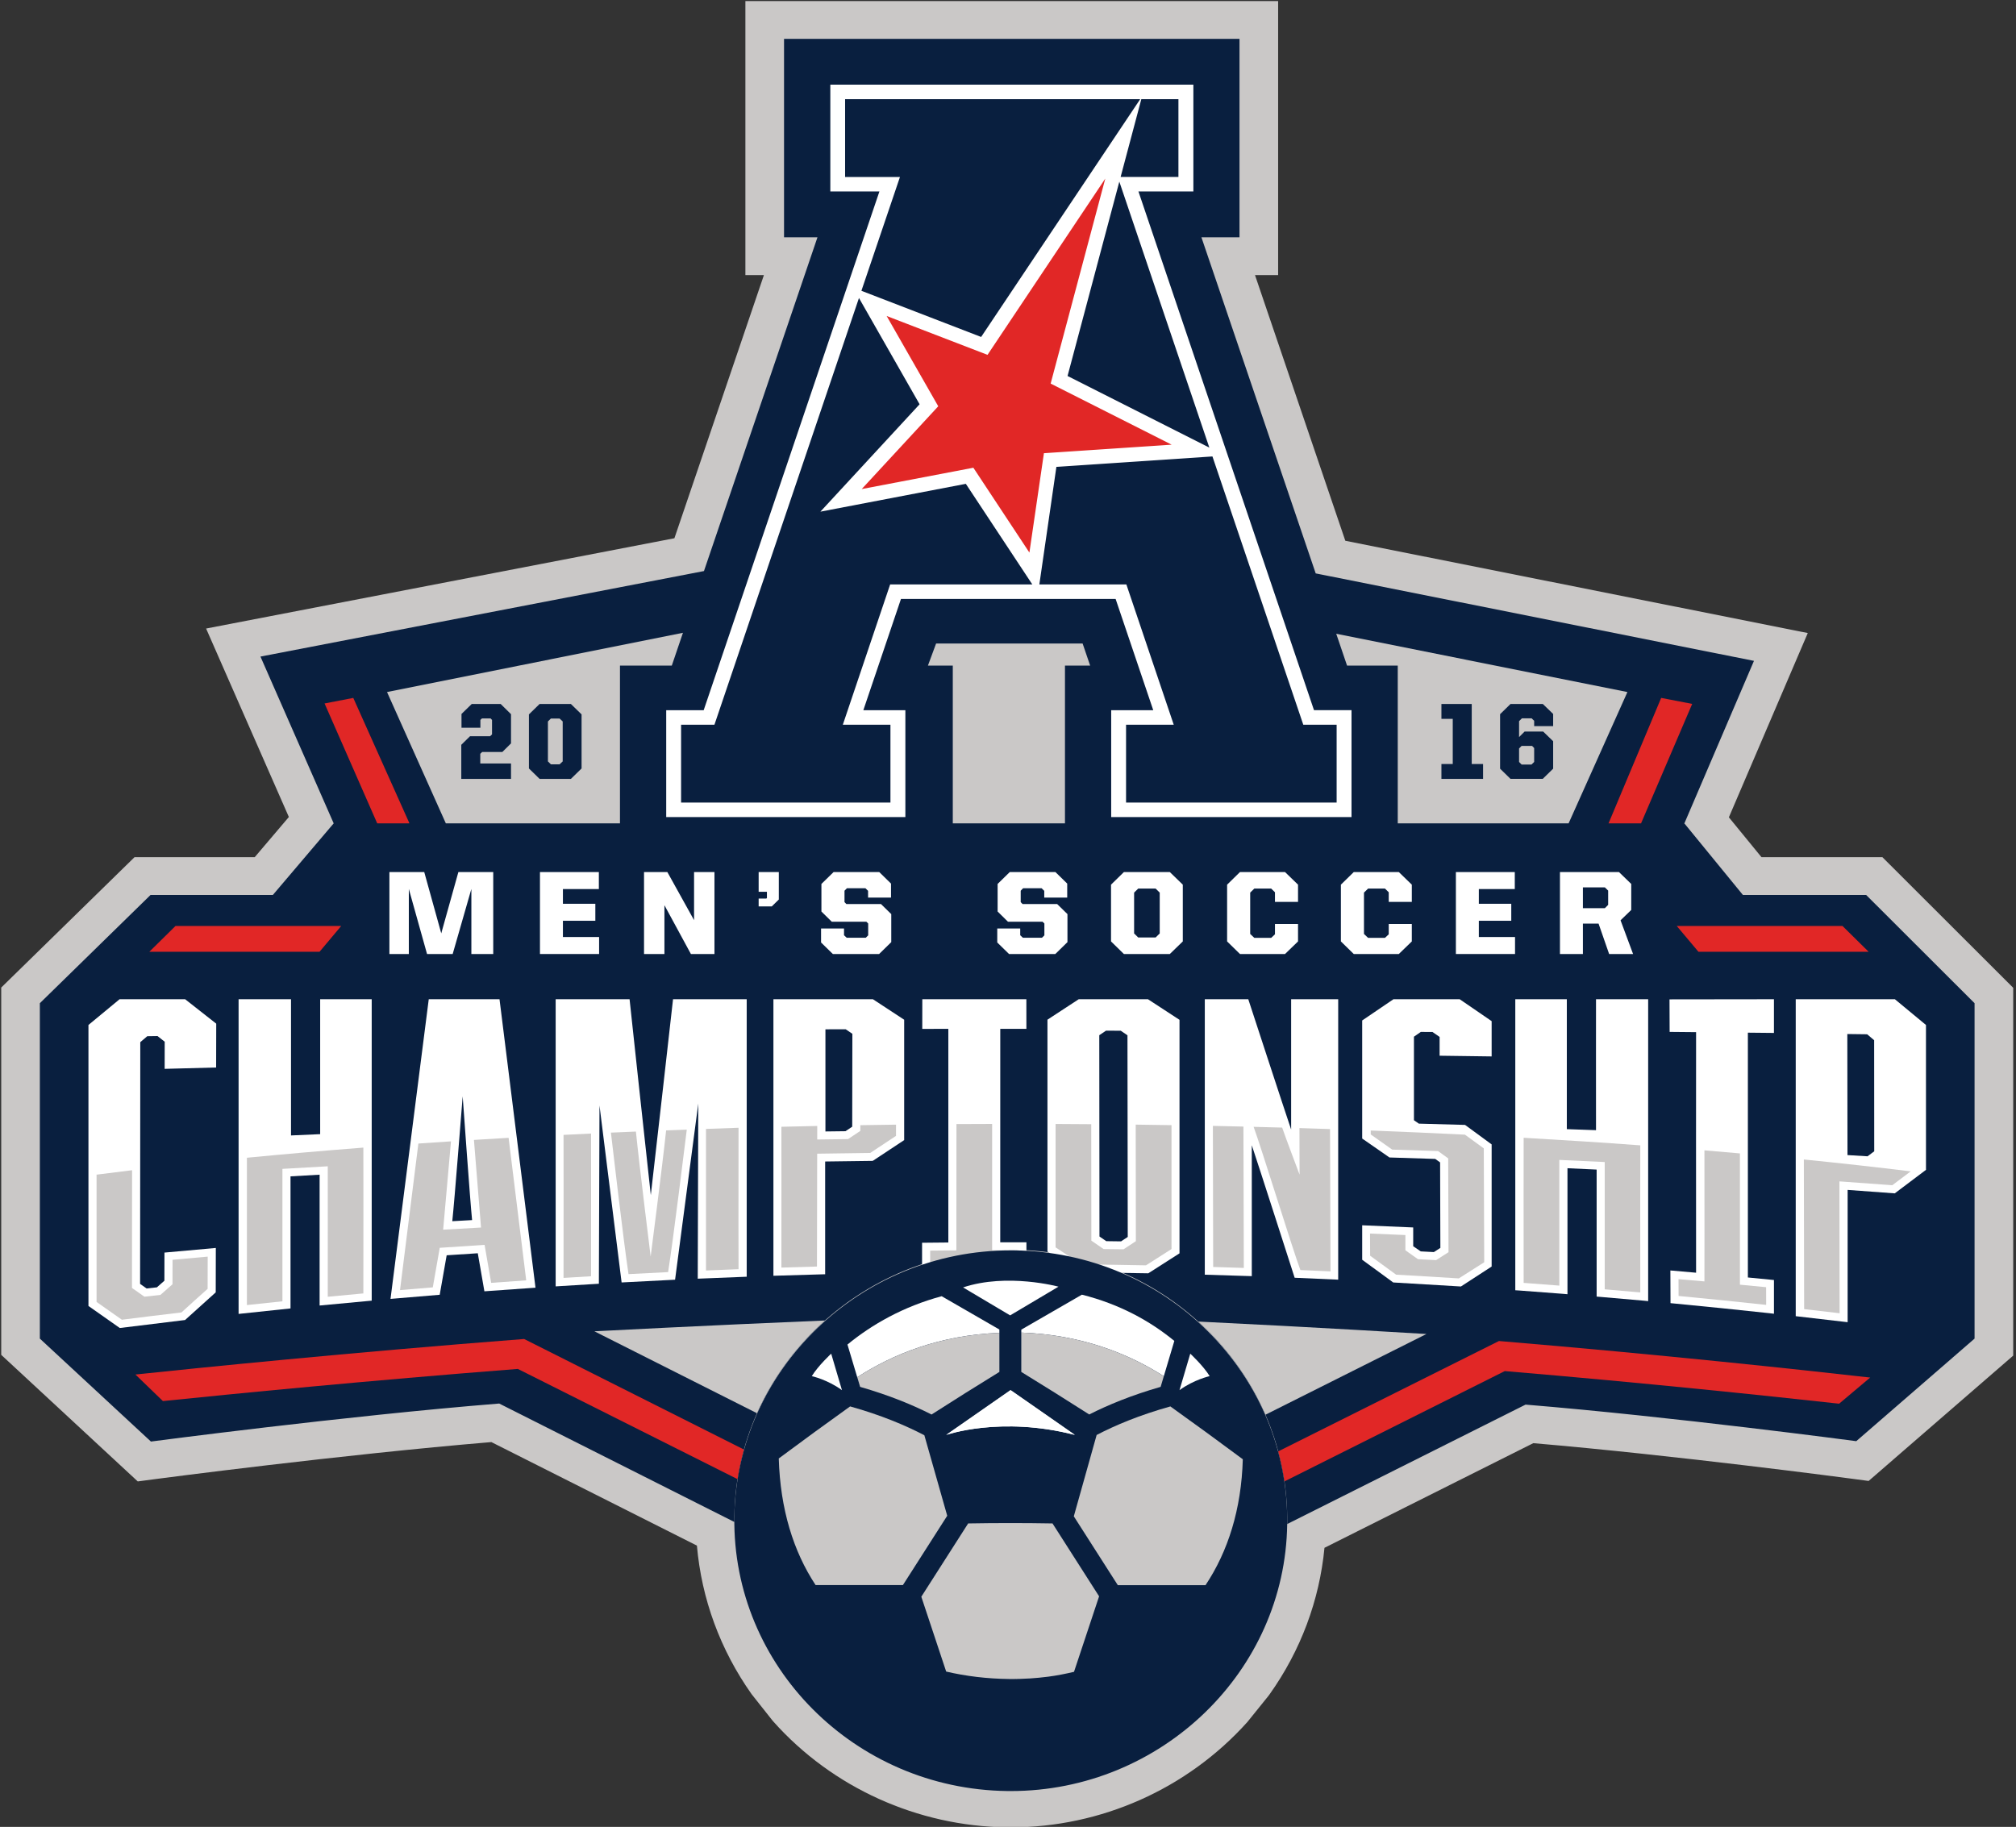 <?xml version="1.0" encoding="UTF-8" standalone="no"?>
<!-- Created with Inkscape (http://www.inkscape.org/) -->

<svg
   xmlns:dc="http://purl.org/dc/elements/1.1/"
   xmlns:cc="http://creativecommons.org/ns#"
   xmlns:rdf="http://www.w3.org/1999/02/22-rdf-syntax-ns#"
   xmlns:svg="http://www.w3.org/2000/svg"
   xmlns="http://www.w3.org/2000/svg"
   xmlns:sodipodi="http://sodipodi.sourceforge.net/DTD/sodipodi-0.dtd"
   xmlns:inkscape="http://www.inkscape.org/namespaces/inkscape"
   version="1.1"
   id="svg2"
   xml:space="preserve"
   width="331"
   height="300"
   viewBox="0 0 331 300"
   sodipodi:docname="2016 American Athletic Conference Men's Soccer Tournament Logo.svg"
   inkscape:version="0.92.2 (5c3e80d, 2017-08-06)"><rect x="0" y="0" width="331" height="300" fill="#333333" stroke="none"/><defs
     id="defs6"><clipPath
       clipPathUnits="userSpaceOnUse"
       id="clipPath52"><path
         d="M 580.24,204.013 H 499.2 v -67.766 h 81.04 z"
         id="path50"
         inkscape:connector-curvature="0" /></clipPath><clipPath
       clipPathUnits="userSpaceOnUse"
       id="clipPath366"><path
         d="m 264.04,346.626 h -95.88 v -27.491 h 95.88 z"
         id="path364"
         inkscape:connector-curvature="0" /></clipPath><clipPath
       clipPathUnits="userSpaceOnUse"
       id="clipPath400"><path
         d="M 70.059,243.411 H 25.941 v 43.2 h 44.118 v -43.2"
         id="path398"
         inkscape:connector-curvature="0" /></clipPath><clipPath
       clipPathUnits="userSpaceOnUse"
       id="clipPath412"><path
         d="m 374.76,244.066 h -38.681 v 39.101 h 38.681 v -39.101"
         id="path410"
         inkscape:connector-curvature="0" /></clipPath><clipPath
       clipPathUnits="userSpaceOnUse"
       id="clipPath430"><path
         d="M 262.08,479.053 H 166.2 v -24.436 h 95.88 z"
         id="path428"
         inkscape:connector-curvature="0" /></clipPath><clipPath
       clipPathUnits="userSpaceOnUse"
       id="clipPath436"><path
         d="m 166.2,482.108 h 95.88 V 454.617 H 166.2 Z"
         id="path434"
         inkscape:connector-curvature="0" /></clipPath><clipPath
       clipPathUnits="userSpaceOnUse"
       id="clipPath442"><path
         d="m 166.2,477.833 v -30.6 h 95.88 v 30.6 H 166.2"
         id="path440"
         inkscape:connector-curvature="0"
         style="clip-rule:evenodd" /></clipPath><clipPath
       clipPathUnits="userSpaceOnUse"
       id="clipPath448"><path
         d="M 0,792 H 612 V 0.03 H 0 Z"
         id="path446"
         inkscape:connector-curvature="0" /></clipPath><clipPath
       clipPathUnits="userSpaceOnUse"
       id="clipPath772"><path
         d="m 378.765,394.519 h -81.148 v 35.278 h 18.072 v -1.614 h 42.633 v 1.614 h 20.443 v -35.278"
         id="path770"
         inkscape:connector-curvature="0" /></clipPath><clipPath
       clipPathUnits="userSpaceOnUse"
       id="clipPath784"><path
         d="m 315.689,429.797 h 42.633 v -1.614 h -42.633 z"
         id="path782"
         inkscape:connector-curvature="0" /></clipPath><clipPath
       clipPathUnits="userSpaceOnUse"
       id="clipPath796"><path
         d="m 358.322,428.183 h -42.633 v 1.614 h 42.633 v -1.614"
         id="path794"
         inkscape:connector-curvature="0" /></clipPath><clipPath
       clipPathUnits="userSpaceOnUse"
       id="clipPath812"><path
         d="M 360.673,344.509 H 318.6 v 39.035 h 42.073 v -39.035"
         id="path810"
         inkscape:connector-curvature="0" /></clipPath><clipPath
       clipPathUnits="userSpaceOnUse"
       id="clipPath830"><path
         d="m 288.186,775.062 h 35.048 v -37 h -35.048 z"
         id="path828"
         inkscape:connector-curvature="0" /></clipPath><clipPath
       clipPathUnits="userSpaceOnUse"
       id="clipPath850"><path
         d="M 0,792 H 612 V 0.03 H 0 Z"
         id="path848"
         inkscape:connector-curvature="0" /></clipPath><clipPath
       clipPathUnits="userSpaceOnUse"
       id="clipPath912"><path
         d="M 305.356,18.552 H 18.424 v 6.024 h 286.932 v -6.024"
         id="path910"
         inkscape:connector-curvature="0" /></clipPath><clipPath
       clipPathUnits="userSpaceOnUse"
       id="clipPath928"><path
         d="M 0,792 H 612 V 0.03 H 0 Z"
         id="path926"
         inkscape:connector-curvature="0" /></clipPath></defs><sodipodi:namedview
     pagecolor="#ffffff"
     bordercolor="#666666"
     borderopacity="1"
     objecttolerance="10"
     gridtolerance="10"
     guidetolerance="10"
     inkscape:pageopacity="0"
     inkscape:pageshadow="2"
     inkscape:window-width="3840"
     inkscape:window-height="2093"
     id="namedview4"
     showgrid="false"
     inkscape:zoom="6.3333333"
     inkscape:cx="165.5"
     inkscape:cy="149.99999"
     inkscape:window-x="-9"
     inkscape:window-y="-9"
     inkscape:window-maximized="1"
     inkscape:current-layer="g10" /><g
     id="g10"
     inkscape:groupmode="layer"
     inkscape:label="2016_Champ_Program_Final"
     transform="matrix(1.333,0,0,-1.333,0,300)"><g
       id="g1885"
       transform="matrix(2.016,0,0,2.016,-899.791,-921.774)"><g
         transform="translate(561.331,516.487)"
         id="g474"><path
           inkscape:connector-curvature="0"
           id="path476"
           style="fill:#cac8c7;fill-opacity:1;fill-rule:nonzero;stroke:none"
           d="m 0,0 h -7.387 l -1.991,2.434 4.821,11.26 -28.255,5.639 -5.518,16.234 h 1.413 V 52.313 H -69.465 V 35.567 h 1.131 L -73.802,19.487 -102.414,13.969 -97.358,2.453 -99.442,0 h -7.343 l -8.146,-7.969 v -22.445 l 8.342,-7.734 1.12,0.149 c 0.115,0.015 11.303,1.489 20.484,2.255 l 12.558,-6.326 c 0.284,-3.256 1.426,-6.369 3.341,-9.077 l 1.251,-1.581 0.086,-0.102 c 3.601,-4.033 8.795,-6.386 14.262,-6.456 l 0.239,-10e-4 c 5.509,0 10.775,2.345 14.448,6.433 l 1.274,1.58 0.081,0.107 c 1.906,2.678 3.053,5.751 3.36,8.963 l 12.758,6.394 c 8.711,-0.744 19.304,-2.151 19.413,-2.166 l 1.074,-0.143 8.834,7.659 V -7.983 L 0,0" /></g><g
         transform="translate(560.339,514.178)"
         id="g478"><path
           inkscape:connector-curvature="0"
           id="path480"
           style="fill:#091f3f;fill-opacity:1;fill-rule:nonzero;stroke:none"
           d="m 0,0 h -7.53 l -3.563,4.357 h -0.018 l 4.258,9.946 -26.776,5.344 -6.982,20.537 h 2.326 V 52.313 H -66.112 V 40.184 h 2.042 l -6.934,-20.393 -27.097,-5.226 4.477,-10.199 h -0.009 L -97.342,0 h -7.473 l -6.764,-6.616 v -20.496 l 6.786,-6.29 c 0,0 11.812,1.561 21.278,2.323 l 14.371,-7.239 c -10e-4,0.111 -0.005,0.22 -0.004,0.331 0.118,8.991 7.693,16.305 16.887,16.306 l 0.22,-0.002 c 4.505,-0.057 8.721,-1.83 11.873,-4.994 3.152,-3.163 4.856,-7.332 4.798,-11.737 0,-0.01 -0.001,-0.019 -0.001,-0.029 l 14.563,7.298 c 8.993,-0.74 20.205,-2.234 20.205,-2.234 l 7.228,6.267 V -6.616 L 0,0" /></g><g
         transform="translate(514.818,493.009)"
         id="g482"><path
           inkscape:connector-curvature="0"
           id="path484"
           style="fill:#ffffff;fill-opacity:1;fill-rule:nonzero;stroke:none"
           d="m 0,0 -0.905,0.012 -0.414,0.285 -0.012,12.3 0.409,0.276 0.902,-10e-4 0.411,-0.28 L 0.408,0.27 Z M 3.571,13.537 1.644,14.795 H -2.588 L -4.497,13.546 V -0.627 l 1.92,-1.262 4.241,-0.063 1.907,1.22 v 14.269" /></g><g
         transform="translate(560.426,498.207)"
         id="g486"><path
           inkscape:connector-curvature="0"
           id="path488"
           style="fill:#ffffff;fill-opacity:1;fill-rule:nonzero;stroke:none"
           d="M 0,0 -1.226,0.074 -1.236,7.471 -0.024,7.456 0.403,7.093 0.408,0.306 Z M 3.569,8.025 1.67,9.597 H -4.388 V -9.77 l 3.171,-0.368 v 8.084 C -0.286,-2.12 1.662,-2.265 1.662,-2.265 L 3.57,-0.828 3.569,8.025" /></g><g
         transform="translate(498.392,500.015)"
         id="g490"><path
           inkscape:connector-curvature="0"
           id="path492"
           style="fill:#ffffff;fill-opacity:1;fill-rule:nonzero;stroke:none"
           d="M 0,0 -0.411,-0.275 -1.636,-0.29 V 5.951 L -0.4,5.955 0.01,5.677 Z M 1.268,7.788 H -4.814 V -9.109 l 3.161,0.093 v 6.89 c 0.943,0.014 2.908,0.038 2.908,0.038 l 1.92,1.269 V 6.537 L 1.268,7.788" /></g><g
         transform="translate(486.087,495.835)"
         id="g494"><path
           inkscape:connector-curvature="0"
           id="path496"
           style="fill:#ffffff;fill-opacity:1;fill-rule:nonzero;stroke:none"
           d="M 0,0 C -0.174,1.518 -1.297,11.968 -1.297,11.968 H -5.813 V -5.577 l 2.64,0.161 c 0,0 0.034,9.758 0.038,10.894 0.136,-1.114 1.351,-10.815 1.351,-10.815 l 3.267,0.167 c 0,0 1.268,9.617 1.417,10.765 L 2.868,-5.107 5.859,-4.987 V 11.968 H 1.358 C 1.358,11.968 0.179,1.501 0,0" /></g><g
         transform="translate(457.638,507.803)"
         id="g498"><path
           inkscape:connector-curvature="0"
           id="path500"
           style="fill:#ffffff;fill-opacity:1;fill-rule:nonzero;stroke:none"
           d="m 0,0 h -4.009 l -1.9,-1.571 v -17.171 l 1.915,-1.347 3.987,0.488 1.874,1.69 0.006,2.714 -3.138,-0.283 -0.004,-1.719 c -0.153,-0.134 -0.306,-0.269 -0.458,-0.405 l -0.63,-0.069 -0.396,0.28 0.011,14.771 0.426,0.364 0.627,0.009 0.439,-0.346 -0.003,-1.658 3.145,0.083 0.006,2.679 L 0,0" /></g><g
         transform="translate(473.958,494.241)"
         id="g502"><path
           inkscape:connector-curvature="0"
           id="path504"
           style="fill:#ffffff;fill-opacity:1;fill-rule:nonzero;stroke:none"
           d="M 0,0 C 0.142,1.323 0.565,6.789 0.635,7.63 0.696,6.821 1.078,1.384 1.21,0.068 0.806,0.046 0.403,0.023 0,0 Z m 2.886,13.562 h -4.324 l -2.336,-18.31 3.006,0.252 0.425,2.413 c 0.633,0.044 1.267,0.084 1.901,0.124 l 0.404,-2.325 3.122,0.221 -2.198,17.625" /></g><g
         transform="translate(465.886,499.56)"
         id="g506"><path
           inkscape:connector-curvature="0"
           id="path508"
           style="fill:#ffffff;fill-opacity:1;fill-rule:nonzero;stroke:none"
           d="m 0,0 c -0.593,-0.026 -1.188,-0.052 -1.781,-0.079 v 8.322 h -3.203 v -19.228 l 3.172,0.335 v 8.071 l 1.778,0.102 v -7.995 l 3.183,0.298 V 8.243 H 0 V 0" /></g><g
         transform="translate(535.835,500.125)"
         id="g510"><path
           inkscape:connector-curvature="0"
           id="path512"
           style="fill:#ffffff;fill-opacity:1;fill-rule:nonzero;stroke:none"
           d="m 0,0 c 0,0 -1.906,0.053 -2.821,0.077 l -0.302,0.208 v 5.106 l 0.42,0.291 0.712,-0.004 0.436,-0.301 V 4.228 L 1.624,4.185 v 2.156 l -1.95,1.337 H -4.377 L -6.285,6.382 v -7.215 l 1.666,-1.157 c 0,0 1.891,-0.059 2.798,-0.089 l 0.296,-0.213 0.016,-5.225 -0.397,-0.254 -0.8,0.042 -0.462,0.315 v 1.148 l -3.117,0.132 V -8.24 l 1.896,-1.388 4.136,-0.246 1.877,1.219 v 7.464 L 0,0" /></g><g
         transform="translate(547.022,507.803)"
         id="g514"><path
           inkscape:connector-curvature="0"
           id="path516"
           style="fill:#ffffff;fill-opacity:1;fill-rule:nonzero;stroke:none"
           d="m 0,0 h -3.186 c 0,0 -0.005,-6.774 0,-8 -0.594,0.022 -1.188,0.043 -1.783,0.063 V 0 h -3.149 v -17.782 l 0.263,-0.017 c 0.889,-0.065 1.781,-0.132 2.67,-0.203 l 0.255,-0.022 v 7.699 c 0.595,-0.027 1.189,-0.055 1.782,-0.083 v -7.761 l 0.24,-0.02 c 0.889,-0.075 1.779,-0.152 2.668,-0.233 L 0,-18.447 V 0" /></g><g
         transform="translate(553.114,490.802)"
         id="g518"><path
           inkscape:connector-curvature="0"
           id="path520"
           style="fill:#ffffff;fill-opacity:1;fill-rule:nonzero;stroke:none"
           d="m 0,0 v 14.959 l 1.593,-0.016 v 2.059 l -6.381,-0.008 0.008,-1.988 1.616,-0.015 c 0,0 -0.009,-12.463 0,-14.7 l -1.571,0.138 0.008,-1.998 0.222,-0.021 c 1.949,-0.186 3.898,-0.385 5.844,-0.596 l 0.254,-0.03 v 2.061 L 0,0" /></g><g
         transform="translate(507.438,505.995)"
         id="g522"><path
           inkscape:connector-curvature="0"
           id="path524"
           style="fill:#ffffff;fill-opacity:1;fill-rule:nonzero;stroke:none"
           d="M 0,0 H 1.596 L 1.594,1.809 h -6.357 l -0.003,-1.812 1.593,0.002 v -13.055 l -1.604,-0.015 -0.002,-1.813 0.251,0.003 c 1.602,0.019 3.206,0.028 4.809,0.028 l 1.317,-10e-4 v 1.81 h -1.6 L 0,0" /></g><g
         transform="translate(528.084,507.803)"
         id="g526"><path
           inkscape:connector-curvature="0"
           id="path528"
           style="fill:#ffffff;fill-opacity:1;fill-rule:nonzero;stroke:none"
           d="M 0,0 H -2.875 V -7.961 C -3.217,-6.964 -5.493,0 -5.493,0 H -8.15 v -16.831 l 2.871,-0.089 v 7.999 c 0.356,-1.046 2.619,-8.097 2.619,-8.097 L 0,-17.135 V 0" /></g><g
         transform="translate(527.989,519.823)"
         id="g530"><path
           inkscape:connector-curvature="0"
           id="path532"
           style="fill:#ffffff;fill-opacity:1;fill-rule:nonzero;stroke:none"
           d="m 0,0 h -12.866 v 4.754 h 2.914 l -2.895,8.575 h -5.316 l 1.041,7.184 9.534,0.636 5.551,-16.395 H 0 Z m -27.279,13.328 -2.892,-8.574 h 2.91 V 0 h -12.791 v 4.754 h 2.037 l 8.831,26.077 3.704,-6.494 -6.061,-6.562 8.886,1.701 4.062,-6.148 z m 0.599,24.898 h -3.351 v 4.755 h 18.029 l -9.718,-14.53 -7.315,2.821 z m 17.014,4.756 v -4.755 h -3.532 l 1.265,4.755 z m 1.889,-21.293 -8.663,4.377 3.163,11.876 z M -1.383,5.644 -12.109,37.341 h 3.356 v 6.527 h -22.181 v -6.527 h 2.999 L -38.671,5.644 h -2.29 v -6.532 h 14.612 v 6.532 h -2.568 l 2.299,6.798 h 13.114 l 2.299,-6.798 h -2.569 V -0.888 H 0.909 v 6.532 h -2.292" /></g><g
         transform="translate(513.854,557.951)"
         id="g534"><path
           inkscape:connector-curvature="0"
           id="path536"
           style="fill:#e12726;fill-opacity:1;fill-rule:nonzero;stroke:none"
           d="m 0,0 -7.195,-10.77 -6.163,2.374 3.153,-5.517 -4.676,-5.058 6.821,1.303 3.424,-5.185 0.887,6.073 7.804,0.521 -7.393,3.733 L 0,0" /></g><g
         transform="translate(511.391,528.193)"
         id="g538"><path
           inkscape:connector-curvature="0"
           id="path540"
           style="fill:#cac8c7;fill-opacity:1;fill-rule:nonzero;stroke:none"
           d="M 0,0 H 1.538 L 1.078,1.348 H -7.874 L -8.373,0 h 1.519 V -9.64 H 0 V 0" /></g><g
         transform="translate(527.964,530.138)"
         id="g542"><path
           inkscape:connector-curvature="0"
           id="path544"
           style="fill:#cac8c7;fill-opacity:1;fill-rule:nonzero;stroke:none"
           d="m 0,0 0.661,-1.945 h 3.098 v -9.64 H 14.198 L 17.79,-3.563 0,0" /></g><g
         transform="translate(484.203,528.193)"
         id="g546"><path
           inkscape:connector-curvature="0"
           id="path548"
           style="fill:#cac8c7;fill-opacity:1;fill-rule:nonzero;stroke:none"
           d="m 0,0 h 3.167 l 0.681,2.004 -18.08,-3.622 3.592,-8.022 H 0 V 0" /></g><g
         transform="translate(474.508,523.352)"
         id="g550"><path
           inkscape:connector-curvature="0"
           id="path552"
           style="fill:#091f3f;fill-opacity:1;fill-rule:nonzero;stroke:none"
           d="M 0,0 0.535,0.525 H 1.763 L 1.878,0.637 V 1.519 L 1.791,1.612 H 1.262 L 1.167,1.519 V 1.042 H 0.013 V 1.885 L 0.638,2.494 H 2.407 L 3.038,1.871 V 0.086 L 2.509,-0.438 H 1.275 L 1.16,-0.55 V -1.141 H 3.038 V -2.083 H 0 V 0" /></g><g
         transform="translate(480.513,522.158)"
         id="g554"><path
           inkscape:connector-curvature="0"
           id="path556"
           style="fill:#091f3f;fill-opacity:1;fill-rule:nonzero;stroke:none"
           d="M 0,0 0.191,0.179 V 2.621 L 0,2.8 H -0.529 L -0.712,2.621 V 0.179 L -0.529,0 Z m -1.872,-0.252 v 3.304 l 0.651,0.636 H 0.692 L 1.344,3.052 V -0.252 L 0.692,-0.889 h -1.913 l -0.651,0.637" /></g><g
         transform="translate(534.391,522.178)"
         id="g558"><path
           inkscape:connector-curvature="0"
           id="path560"
           style="fill:#091f3f;fill-opacity:1;fill-rule:nonzero;stroke:none"
           d="M 0,0 H 0.692 V 2.76 H 0 V 3.668 H 1.852 V 0 H 2.544 V -0.909 H 0 V 0" /></g><g
         transform="translate(539.894,522.145)"
         id="g562"><path
           inkscape:connector-curvature="0"
           id="path564"
           style="fill:#091f3f;fill-opacity:1;fill-rule:nonzero;stroke:none"
           d="M 0,0 0.163,0.159 V 1.008 L 0.035,1.141 H -0.603 L -0.759,0.982 V 0.159 L -0.603,0 Z m -1.919,-0.252 v 3.33 l 0.637,0.623 H 0.692 L 1.323,3.092 V 2.349 H 0.163 V 2.674 L 0.007,2.826 h -0.59 L -0.759,2.653 V 1.678 L -0.42,2.017 H 0.712 L 1.323,1.426 V -0.252 L 0.686,-0.875 h -1.968 l -0.637,0.623" /></g><g
         transform="translate(544.601,518.552)"
         id="g566"><path
           inkscape:connector-curvature="0"
           id="path568"
           style="fill:#e12726;fill-opacity:1;fill-rule:nonzero;stroke:none"
           d="M 0,0 H 1.987 L 5.111,7.299 3.216,7.665 0,0" /></g><g
         transform="translate(471.332,518.552)"
         id="g570"><path
           inkscape:connector-curvature="0"
           id="path572"
           style="fill:#e12726;fill-opacity:1;fill-rule:nonzero;stroke:none"
           d="M 0,0 -0.006,0.034 -3.423,7.665 -5.177,7.326 -1.961,0 H 0" /></g><g
         transform="translate(467.172,512.281)"
         id="g574"><path
           inkscape:connector-curvature="0"
           id="path576"
           style="fill:#e12726;fill-opacity:1;fill-rule:nonzero;stroke:none"
           d="m 0,0 h -10.125 l -1.598,-1.576 H -1.324 L 0,0" /></g><g
         transform="translate(548.769,512.281)"
         id="g578"><path
           inkscape:connector-curvature="0"
           id="path580"
           style="fill:#e12726;fill-opacity:1;fill-rule:nonzero;stroke:none"
           d="m 0,0 h 10.125 l 1.598,-1.576 H 1.325 L 0,0" /></g><g
         transform="translate(525.774,491.255)"
         id="g582"><path
           inkscape:connector-curvature="0"
           id="path584"
           style="fill:#cac8c7;fill-opacity:1;fill-rule:nonzero;stroke:none"
           d="M 0,0 C 0.614,-0.025 1.227,-0.052 1.84,-0.08 1.83,2.378 1.821,5.522 1.812,8.616 1.191,8.637 0.568,8.657 -0.058,8.676 L -0.049,5.83 c 0,0 -0.871,2.301 -1.064,2.876 -0.58,0.016 -1.161,0.032 -1.744,0.046 C -2.385,7.473 -0.481,1.287 0,0" /></g><g
         transform="translate(531.624,490.973)"
         id="g586"><path
           inkscape:connector-curvature="0"
           id="path588"
           style="fill:#cac8c7;fill-opacity:1;fill-rule:nonzero;stroke:none"
           d="M 0,0 C 1.277,-0.07 2.552,-0.147 3.828,-0.228 4.346,0.099 4.863,0.428 5.382,0.759 L 5.355,7.718 C 4.971,7.999 4.587,8.277 4.204,8.556 2.313,8.649 0.396,8.735 -1.552,8.809 V 8.569 C -1.114,8.263 -0.677,7.953 -0.239,7.642 0.669,7.614 2.562,7.553 2.562,7.553 L 3.181,7.106 3.2,1.374 2.441,0.889 1.332,0.947 0.566,1.491 v 0.931 c -0.734,0.032 -1.45,0.063 -2.161,0.091 L -1.589,1.158 C -1.059,0.776 -0.529,0.389 0,0" /></g><g
         transform="translate(554.232,489.127)"
         id="g590"><path
           inkscape:connector-curvature="0"
           id="path592"
           style="fill:#cac8c7;fill-opacity:1;fill-rule:nonzero;stroke:none"
           d="m 0,0 -0.003,1.081 -1.601,0.154 v 8.021 c -0.718,0.064 -1.436,0.126 -2.168,0.187 0.008,-2.802 0,-8.008 0,-8.008 L -5.356,1.573 -5.352,0.545 C -3.567,0.375 -1.783,0.193 0,0" /></g><g
         transform="translate(539.415,490.471)"
         id="g594"><path
           inkscape:connector-curvature="0"
           id="path596"
           style="fill:#cac8c7;fill-opacity:1;fill-rule:nonzero;stroke:none"
           d="m 0,0 c 0.726,-0.054 1.455,-0.109 2.18,-0.166 v 7.68 L 4.953,7.385 v -7.778 c 0.725,-0.062 1.449,-0.125 2.173,-0.19 -0.01,2.502 0,8.893 0,8.988 C 4.809,8.575 2.433,8.729 0,8.868 0,8.724 -0.01,2.407 0,0" /></g><g
         transform="translate(561.938,496.439)"
         id="g598"><path
           inkscape:connector-curvature="0"
           id="path600"
           style="fill:#cac8c7;fill-opacity:1;fill-rule:nonzero;stroke:none"
           d="m 0,0 c 0.375,0.279 0.749,0.563 1.124,0.847 -2.091,0.256 -4.269,0.499 -6.528,0.726 0.001,-0.376 0.018,-9.144 0.018,-9.144 0.723,-0.082 1.445,-0.166 2.167,-0.252 L -3.23,0.235 c 0,0 2.242,-0.161 3.23,-0.235" /></g><g
         transform="translate(515.722,493.021)"
         id="g602"><path
           inkscape:connector-curvature="0"
           id="path604"
           style="fill:#cac8c7;fill-opacity:1;fill-rule:nonzero;stroke:none"
           d="m 0,0 -0.752,-0.498 -1.217,0.014 -0.75,0.516 -0.007,7.115 C -3.45,7.153 -4.174,7.158 -4.904,7.161 V -0.38 c 0.525,-0.345 1.052,-0.691 1.577,-1.039 1.316,-0.012 2.631,-0.033 3.946,-0.058 l 1.559,0.995 V 7.089 C 1.454,7.101 0.72,7.111 -0.009,7.121 L 0,0" /></g><g
         transform="translate(520.446,491.444)"
         id="g606"><path
           inkscape:connector-curvature="0"
           id="path608"
           style="fill:#cac8c7;fill-opacity:1;fill-rule:nonzero;stroke:none"
           d="M 0,0 C 0.624,-0.018 1.248,-0.037 1.872,-0.059 L 1.848,8.579 C 1.229,8.594 0.607,8.607 -0.018,8.621 L 0,0" /></g><g
         transform="translate(470.764,490.03)"
         id="g610"><path
           inkscape:connector-curvature="0"
           id="path612"
           style="fill:#cac8c7;fill-opacity:1;fill-rule:nonzero;stroke:none"
           d="M 0,0 C 0,0 1.335,0.114 2.003,0.168 L 2.428,2.585 5.167,2.765 5.569,0.444 C 6.284,0.496 7.711,0.596 7.711,0.596 L 6.635,9.305 4.517,9.178 4.95,3.824 2.636,3.692 3.115,9.09 1.122,8.956 0,0" /></g><g
         transform="translate(508.54,491.626)"
         id="g614"><path
           inkscape:connector-curvature="0"
           id="path616"
           style="fill:#cac8c7;fill-opacity:1;fill-rule:nonzero;stroke:none"
           d="M 0,0 V 0.84 H -1.599 V 8.558 C -2.328,8.557 -3.054,8.554 -3.779,8.55 l -0.005,-7.718 -1.6,-0.015 v -0.842 c 1.52,0.018 3.043,0.026 4.563,0.026 L 0,0" /></g><g
         transform="translate(457.411,488.665)"
         id="g618"><path
           inkscape:connector-curvature="0"
           id="path620"
           style="fill:#cac8c7;fill-opacity:1;fill-rule:nonzero;stroke:none"
           d="M 0,0 C 0.532,0.486 1.065,0.968 1.599,1.442 L 1.603,3.411 C 0.887,3.348 0.171,3.283 -0.544,3.217 L -0.547,1.722 -1.287,1.07 -2.264,0.963 -3.022,1.498 -3.017,8.691 C -3.751,8.603 -4.473,8.512 -5.186,8.42 V 0.642 C -4.67,0.276 -4.155,-0.087 -3.639,-0.445 -2.427,-0.292 -1.214,-0.142 0,0" /></g><g
         transform="translate(466.35,489.623)"
         id="g622"><path
           inkscape:connector-curvature="0"
           id="path624"
           style="fill:#cac8c7;fill-opacity:1;fill-rule:nonzero;stroke:none"
           d="m 0,0 c 0.724,0.071 1.451,0.139 2.175,0.205 0.01,2.406 0,8.727 0,8.91 -2.447,-0.191 -4.819,-0.397 -7.115,-0.62 -0.007,-3.2 0.007,-6.396 0,-9.001 0.722,0.078 1.447,0.155 2.17,0.229 V 7.815 L 0,7.973 C 0,7.973 0.005,1.133 0,0" /></g><g
         transform="translate(486.078,492.08)"
         id="g626"><path
           inkscape:connector-curvature="0"
           id="path628"
           style="fill:#cac8c7;fill-opacity:1;fill-rule:nonzero;stroke:none"
           d="M 0,0 C 0,0 -0.683,5.485 -0.901,7.638 -1.412,7.617 -1.921,7.595 -2.428,7.573 -2.361,7 -1.645,0.827 -1.353,-1.073 -0.547,-1.03 0.26,-0.988 1.066,-0.95 1.368,0.928 2.128,7.125 2.207,7.756 1.785,7.741 1.364,7.726 0.945,7.71 0.716,5.541 0,0 0,0" /></g><g
         transform="translate(496.252,498.366)"
         id="g630"><path
           inkscape:connector-curvature="0"
           id="path632"
           style="fill:#cac8c7;fill-opacity:1;fill-rule:nonzero;stroke:none"
           d="M 0,0 C 0,0 2.241,0.033 3.24,0.045 3.766,0.394 4.291,0.741 4.816,1.088 L 4.817,1.774 C 4.087,1.765 3.36,1.754 2.636,1.742 L 2.635,1.393 1.884,0.892 0.002,0.868 0.003,1.694 c -0.729,-0.016 -1.467,-0.032 -2.19,-0.049 0,0 0.007,-6.23 0,-8.605 0.728,0.023 1.445,0.044 2.173,0.064 L 0,0" /></g><g
         transform="translate(482.436,499.597)"
         id="g634"><path
           inkscape:connector-curvature="0"
           id="path636"
           style="fill:#cac8c7;fill-opacity:1;fill-rule:nonzero;stroke:none"
           d="m 0,0 c -0.563,-0.027 -1.123,-0.054 -1.681,-0.082 -10e-4,-0.159 0.011,-6.384 0,-8.74 0.561,0.035 1.12,0.069 1.681,0.102 0.009,1.906 -0.002,8.118 0,8.72" /></g><g
         transform="translate(489.459,499.879)"
         id="g638"><path
           inkscape:connector-curvature="0"
           id="path640"
           style="fill:#cac8c7;fill-opacity:1;fill-rule:nonzero;stroke:none"
           d="m 0,0 v -8.651 c 0.663,0.029 1.325,0.054 1.988,0.08 0,0 -0.012,4.406 0,8.642 C 1.343,0.05 0.677,0.026 0,0" /></g><g
         transform="translate(519.533,488.108)"
         id="g642"><path
           inkscape:connector-curvature="0"
           id="path644"
           style="fill:#cac8c7;fill-opacity:1;fill-rule:nonzero;stroke:none"
           d="M 0,0 C 0.217,-0.197 0.43,-0.398 0.638,-0.607 2.13,-2.105 3.293,-3.829 4.103,-5.695 l 9.84,4.935 c 0,0 -6.995,0.426 -13.943,0.76" /></g><g
         transform="translate(496.728,488.173)"
         id="g646"><path
           inkscape:connector-curvature="0"
           id="path648"
           style="fill:#cac8c7;fill-opacity:1;fill-rule:nonzero;stroke:none"
           d="m 0,0 c -6.989,-0.288 -14.088,-0.66 -14.088,-0.66 l 9.936,-5.007 C -3.19,-3.5 -1.763,-1.572 0,0" /></g><g
         transform="translate(470.116,515.575)"
         id="g650"><path
           inkscape:connector-curvature="0"
           id="path652"
           style="fill:#ffffff;fill-opacity:1;fill-rule:nonzero;stroke:none"
           d="M 0,0 H 2.129 L 3.168,-3.745 4.214,0 h 2.13 V -5.007 H 5.008 v 3.976 L 3.866,-5.007 H 2.3 L 1.187,-1.031 V -5.007 H 0 V 0" /></g><g
         transform="translate(479.315,515.575)"
         id="g654"><path
           inkscape:connector-curvature="0"
           id="path656"
           style="fill:#ffffff;fill-opacity:1;fill-rule:nonzero;stroke:none"
           d="M 0,0 H 3.598 V -1.038 H 1.402 v -0.9 H 3.383 V -2.976 H 1.402 V -3.969 H 3.613 V -5.007 H 0 V 0" /></g><g
         transform="translate(485.673,515.575)"
         id="g658"><path
           inkscape:connector-curvature="0"
           id="path660"
           style="fill:#ffffff;fill-opacity:1;fill-rule:nonzero;stroke:none"
           d="M 0,0 H 1.425 L 3.057,-2.939 V 0 H 4.303 V -5.007 H 2.864 L 1.246,-2.025 V -5.007 H 0 V 0" /></g><g
         transform="translate(493.908,513.898)"
         id="g662"><path
           inkscape:connector-curvature="0"
           id="path664"
           style="fill:#ffffff;fill-opacity:1;fill-rule:nonzero;stroke:none"
           d="m 0,0 -0.43,-0.421 h -0.802 v 0.479 h 0.468 l 0.037,0.036 V 0.472 H -1.232 V 1.677 H 0 V 0" /></g><g
         transform="translate(496.489,511.272)"
         id="g666"><path
           inkscape:connector-curvature="0"
           id="path668"
           style="fill:#ffffff;fill-opacity:1;fill-rule:nonzero;stroke:none"
           d="M 0,0 V 0.856 H 1.403 V 0.442 L 1.566,0.29 H 2.731 L 2.879,0.435 V 1.161 L 2.767,1.27 H 0.653 L 0.022,1.893 v 1.684 l 0.743,0.726 h 2.79 L 4.274,3.599 V 2.743 H 2.872 V 3.156 L 2.709,3.316 H 1.581 L 1.432,3.163 V 2.467 L 1.544,2.351 H 3.658 L 4.289,1.734 V 0.022 L 3.547,-0.704 H 0.72 L 0,0" /></g><g
         transform="translate(507.254,511.272)"
         id="g670"><path
           inkscape:connector-curvature="0"
           id="path672"
           style="fill:#ffffff;fill-opacity:1;fill-rule:nonzero;stroke:none"
           d="M 0,0 V 0.856 H 1.403 V 0.442 L 1.565,0.29 H 2.731 L 2.879,0.435 V 1.161 L 2.767,1.27 H 0.653 L 0.022,1.893 v 1.684 l 0.742,0.726 h 2.79 L 4.274,3.599 V 2.743 H 2.871 V 3.156 L 2.708,3.316 H 1.58 L 1.432,3.163 V 2.467 L 1.544,2.351 H 3.658 L 4.289,1.734 V 0.022 L 3.547,-0.704 H 0.72 L 0,0" /></g><g
         transform="translate(516.928,511.577)"
         id="g674"><path
           inkscape:connector-curvature="0"
           id="path676"
           style="fill:#ffffff;fill-opacity:1;fill-rule:nonzero;stroke:none"
           d="M 0,0 0.252,0.247 V 2.743 L 0,2.99 H -1.061 L -1.313,2.743 V 0.247 L -1.061,0 Z m -2.723,-0.24 v 3.469 l 0.786,0.769 H 0.869 L 1.662,3.229 V -0.24 L 0.869,-1.009 h -2.806 l -0.786,0.769" /></g><g
         transform="translate(521.297,511.337)"
         id="g678"><path
           inkscape:connector-curvature="0"
           id="path680"
           style="fill:#ffffff;fill-opacity:1;fill-rule:nonzero;stroke:none"
           d="M 0,0 V 3.469 L 0.786,4.238 H 3.539 L 4.333,3.469 V 2.416 H 2.924 V 3.004 L 2.693,3.229 H 1.662 L 1.41,2.983 V 0.457 L 1.662,0.218 H 2.693 L 2.924,0.435 V 1.066 H 4.333 V 0 L 3.539,-0.769 H 0.786 L 0,0" /></g><g
         transform="translate(528.249,511.337)"
         id="g682"><path
           inkscape:connector-curvature="0"
           id="path684"
           style="fill:#ffffff;fill-opacity:1;fill-rule:nonzero;stroke:none"
           d="M 0,0 V 3.469 L 0.786,4.238 H 3.539 L 4.333,3.469 V 2.416 H 2.923 V 3.004 L 2.693,3.229 H 1.662 L 1.41,2.983 V 0.457 L 1.662,0.218 h 1.031 l 0.23,0.217 v 0.631 h 1.41 V 0 L 3.539,-0.769 H 0.786 L 0,0" /></g><g
         transform="translate(535.275,515.575)"
         id="g686"><path
           inkscape:connector-curvature="0"
           id="path688"
           style="fill:#ffffff;fill-opacity:1;fill-rule:nonzero;stroke:none"
           d="M 0,0 H 3.598 V -1.038 H 1.402 v -0.9 H 3.383 V -2.976 H 1.402 V -3.969 H 3.613 V -5.007 H 0 V 0" /></g><g
         transform="translate(544.378,513.369)"
         id="g690"><path
           inkscape:connector-curvature="0"
           id="path692"
           style="fill:#ffffff;fill-opacity:1;fill-rule:nonzero;stroke:none"
           d="M 0,0 0.2,0.203 V 1.074 L 0,1.269 H -1.343 V 0 Z M -2.745,2.206 H 0.861 L 1.61,1.48 V -0.109 L 0.957,-0.741 1.722,-2.801 H 0.259 l -0.645,1.857 h -0.957 v -1.857 h -1.402 v 5.007" /></g><g
         transform="translate(491.778,480.287)"
         id="g694"><path
           inkscape:connector-curvature="0"
           id="path696"
           style="fill:#e12726;fill-opacity:1;fill-rule:nonzero;stroke:none"
           d="M 0,0 -13.431,6.756 C -24.137,5.928 -33.509,4.972 -37.179,4.585 L -35.5,2.962 c 4.286,0.441 12.473,1.247 21.685,1.965 L -0.39,-1.809 C -0.293,-1.195 -0.165,-0.591 0,0" /></g><g
         transform="translate(537.906,486.919)"
         id="g698"><path
           inkscape:connector-curvature="0"
           id="path700"
           style="fill:#e12726;fill-opacity:1;fill-rule:nonzero;stroke:none"
           d="m 0,0 -13.49,-6.745 c 0.161,-0.602 0.29,-1.215 0.381,-1.835 L 0.356,-1.837 C 8.852,-2.553 16.397,-3.346 20.782,-3.83 l 1.898,1.597 C 18.652,-1.776 9.95,-0.831 0,0" /></g><g
         transform="translate(520.171,487.464)"
         id="g702"><path
           inkscape:connector-curvature="0"
           id="path704"
           style="fill:#091f3f;fill-opacity:1;fill-rule:nonzero;stroke:none"
           d="m 0,0 c -3.152,3.163 -7.368,4.937 -11.873,4.994 l -0.22,0.001 c -9.194,0 -16.769,-7.315 -16.887,-16.305 -0.12,-9.11 7.359,-16.616 16.67,-16.734 l 0.222,-0.001 c 9.192,0 16.766,7.315 16.885,16.307 C 4.856,-7.332 3.152,-3.164 0,0" /></g><g
         transform="translate(509.807,466.345)"
         id="g706"><path
           inkscape:connector-curvature="0"
           id="path708"
           style="fill:#ffffff;fill-opacity:1;fill-rule:nonzero;stroke:none"
           d="M 0,0 C -0.179,-0.017 -0.359,-0.033 -0.54,-0.044 -0.358,-0.033 -0.179,-0.016 0,0" /></g><g
         transform="translate(503.858,489.657)"
         id="g710"><path
           inkscape:connector-curvature="0"
           id="path712"
           style="fill:#ffffff;fill-opacity:1;fill-rule:nonzero;stroke:none"
           d="m 0,0 c -2.342,-0.633 -4.255,-1.721 -5.756,-2.953 0.199,-0.665 0.398,-1.331 0.597,-1.997 2.165,1.408 5.066,2.575 8.684,2.711 v 0.204 L 0,0" /></g><g
         transform="translate(508.723,487.614)"
         id="g714"><path
           inkscape:connector-curvature="0"
           id="path716"
           style="fill:#ffffff;fill-opacity:1;fill-rule:nonzero;stroke:none"
           d="m 0,0 v -0.18 c 3.643,-0.125 6.541,-1.278 8.707,-2.666 0.214,0.719 0.428,1.438 0.642,2.157 C 7.886,0.515 6.016,1.557 3.702,2.137 L 0,0" /></g><g
         transform="translate(510.361,466.407)"
         id="g718"><path
           inkscape:connector-curvature="0"
           id="path720"
           style="fill:#cac8c7;fill-opacity:1;fill-rule:nonzero;stroke:none"
           d="M 0,0 C -0.184,-0.022 -0.367,-0.045 -0.554,-0.062 -0.368,-0.044 -0.183,-0.024 0,0" /></g><g
         transform="translate(509.267,466.301)"
         id="g722"><path
           inkscape:connector-curvature="0"
           id="path724"
           style="fill:#cac8c7;fill-opacity:1;fill-rule:nonzero;stroke:none"
           d="M 0,0 C -0.428,-0.025 -0.861,-0.041 -1.301,-0.036 -0.862,-0.041 -0.428,-0.027 0,0" /></g><g
         transform="translate(517.831,482.922)"
         id="g726"><path
           inkscape:connector-curvature="0"
           id="path728"
           style="fill:#cac8c7;fill-opacity:1;fill-rule:nonzero;stroke:none"
           d="M 0,0 C -1.879,-0.525 -3.37,-1.152 -4.505,-1.744 -4.947,-3.316 -5.411,-4.97 -5.9,-6.715 l 2.689,-4.208 5.357,-10e-4 C 3.52,-8.863 4.34,-6.282 4.425,-3.228 2.951,-2.13 1.476,-1.056 0,0" /></g><g
         transform="translate(507.384,487.418)"
         id="g730"><path
           inkscape:connector-curvature="0"
           id="path732"
           style="fill:#cac8c7;fill-opacity:1;fill-rule:nonzero;stroke:none"
           d="m 0,0 c -3.618,-0.136 -6.519,-1.303 -8.684,-2.711 0.058,-0.197 0.117,-0.393 0.176,-0.59 1.777,-0.511 3.224,-1.109 4.363,-1.689 1.422,0.911 2.803,1.778 4.145,2.603 L 0,0" /></g><g
         transform="translate(502.8,481.161)"
         id="g734"><path
           inkscape:connector-curvature="0"
           id="path736"
           style="fill:#cac8c7;fill-opacity:1;fill-rule:nonzero;stroke:none"
           d="M 0,0 C -1.142,0.597 -2.644,1.233 -4.536,1.762 -5.99,0.721 -7.443,-0.337 -8.895,-1.418 -8.804,-4.516 -8,-7.102 -6.645,-9.155 h 5.335 l 2.707,4.236 C 0.908,-3.194 0.443,-1.556 0,0" /></g><g
         transform="translate(517.236,484.118)"
         id="g738"><path
           inkscape:connector-curvature="0"
           id="path740"
           style="fill:#cac8c7;fill-opacity:1;fill-rule:nonzero;stroke:none"
           d="M 0,0 C 0.064,0.217 0.129,0.433 0.193,0.649 -1.973,2.038 -4.87,3.19 -8.514,3.316 V 0.913 c 1.344,-0.824 2.727,-1.69 4.151,-2.6 C -3.223,-1.108 -1.777,-0.51 0,0" /></g><g
         transform="translate(513.476,471.318)"
         id="g742"><path
           inkscape:connector-curvature="0"
           id="path744"
           style="fill:#cac8c7;fill-opacity:1;fill-rule:nonzero;stroke:none"
           d="m 0,0 -2.846,4.454 c -1.718,0.03 -3.436,0.03 -5.154,0 l -2.862,-4.478 1.519,-4.574 c 1.209,-0.282 2.492,-0.438 3.834,-0.454 0.44,-0.006 0.872,0.011 1.301,0.035 0.181,0.012 0.361,0.027 0.54,0.044 0.186,0.017 0.37,0.039 0.553,0.062 0.54,0.07 1.065,0.176 1.582,0.297 L 0,0" /></g><g
         transform="translate(508.08,483.916)"
         id="g746"><path
           inkscape:connector-curvature="0"
           id="path748"
           style="fill:#ffffff;fill-opacity:1;fill-rule:nonzero;stroke:none"
           d="m 0,0 -3.927,-2.734 c 0,0 3.317,1.171 7.853,0 L 0,0" /></g><g
         transform="translate(508.053,483.916)"
         id="g750"><path
           inkscape:connector-curvature="0"
           id="path752"
           style="fill:#ffffff;fill-opacity:1;fill-rule:nonzero;stroke:none"
           d="m 0,0 -3.927,-2.734 c 0,0 3.317,1.171 7.853,0 L 0,0" /></g><g
         transform="translate(508.041,488.486)"
         id="g754"><path
           inkscape:connector-curvature="0"
           id="path756"
           style="fill:#ffffff;fill-opacity:1;fill-rule:nonzero;stroke:none"
           d="m 0,0 2.954,1.754 c 0,0 -3.134,0.854 -5.83,-0.046 L 0,0" /></g><g
         transform="translate(497.766,483.916)"
         id="g758"><path
           inkscape:connector-curvature="0"
           id="path760"
           style="fill:#ffffff;fill-opacity:1;fill-rule:nonzero;stroke:none"
           d="m 0,0 -0.658,2.23 c 0,0 -0.79,-0.729 -1.185,-1.372 0,0 0.965,-0.215 1.843,-0.858" /></g><g
         transform="translate(518.388,483.916)"
         id="g762"><path
           inkscape:connector-curvature="0"
           id="path764"
           style="fill:#ffffff;fill-opacity:1;fill-rule:nonzero;stroke:none"
           d="m 0,0 0.658,2.23 c 0,0 0.789,-0.729 1.185,-1.372 C 1.843,0.858 0.878,0.643 0,0" /></g></g></g></svg>